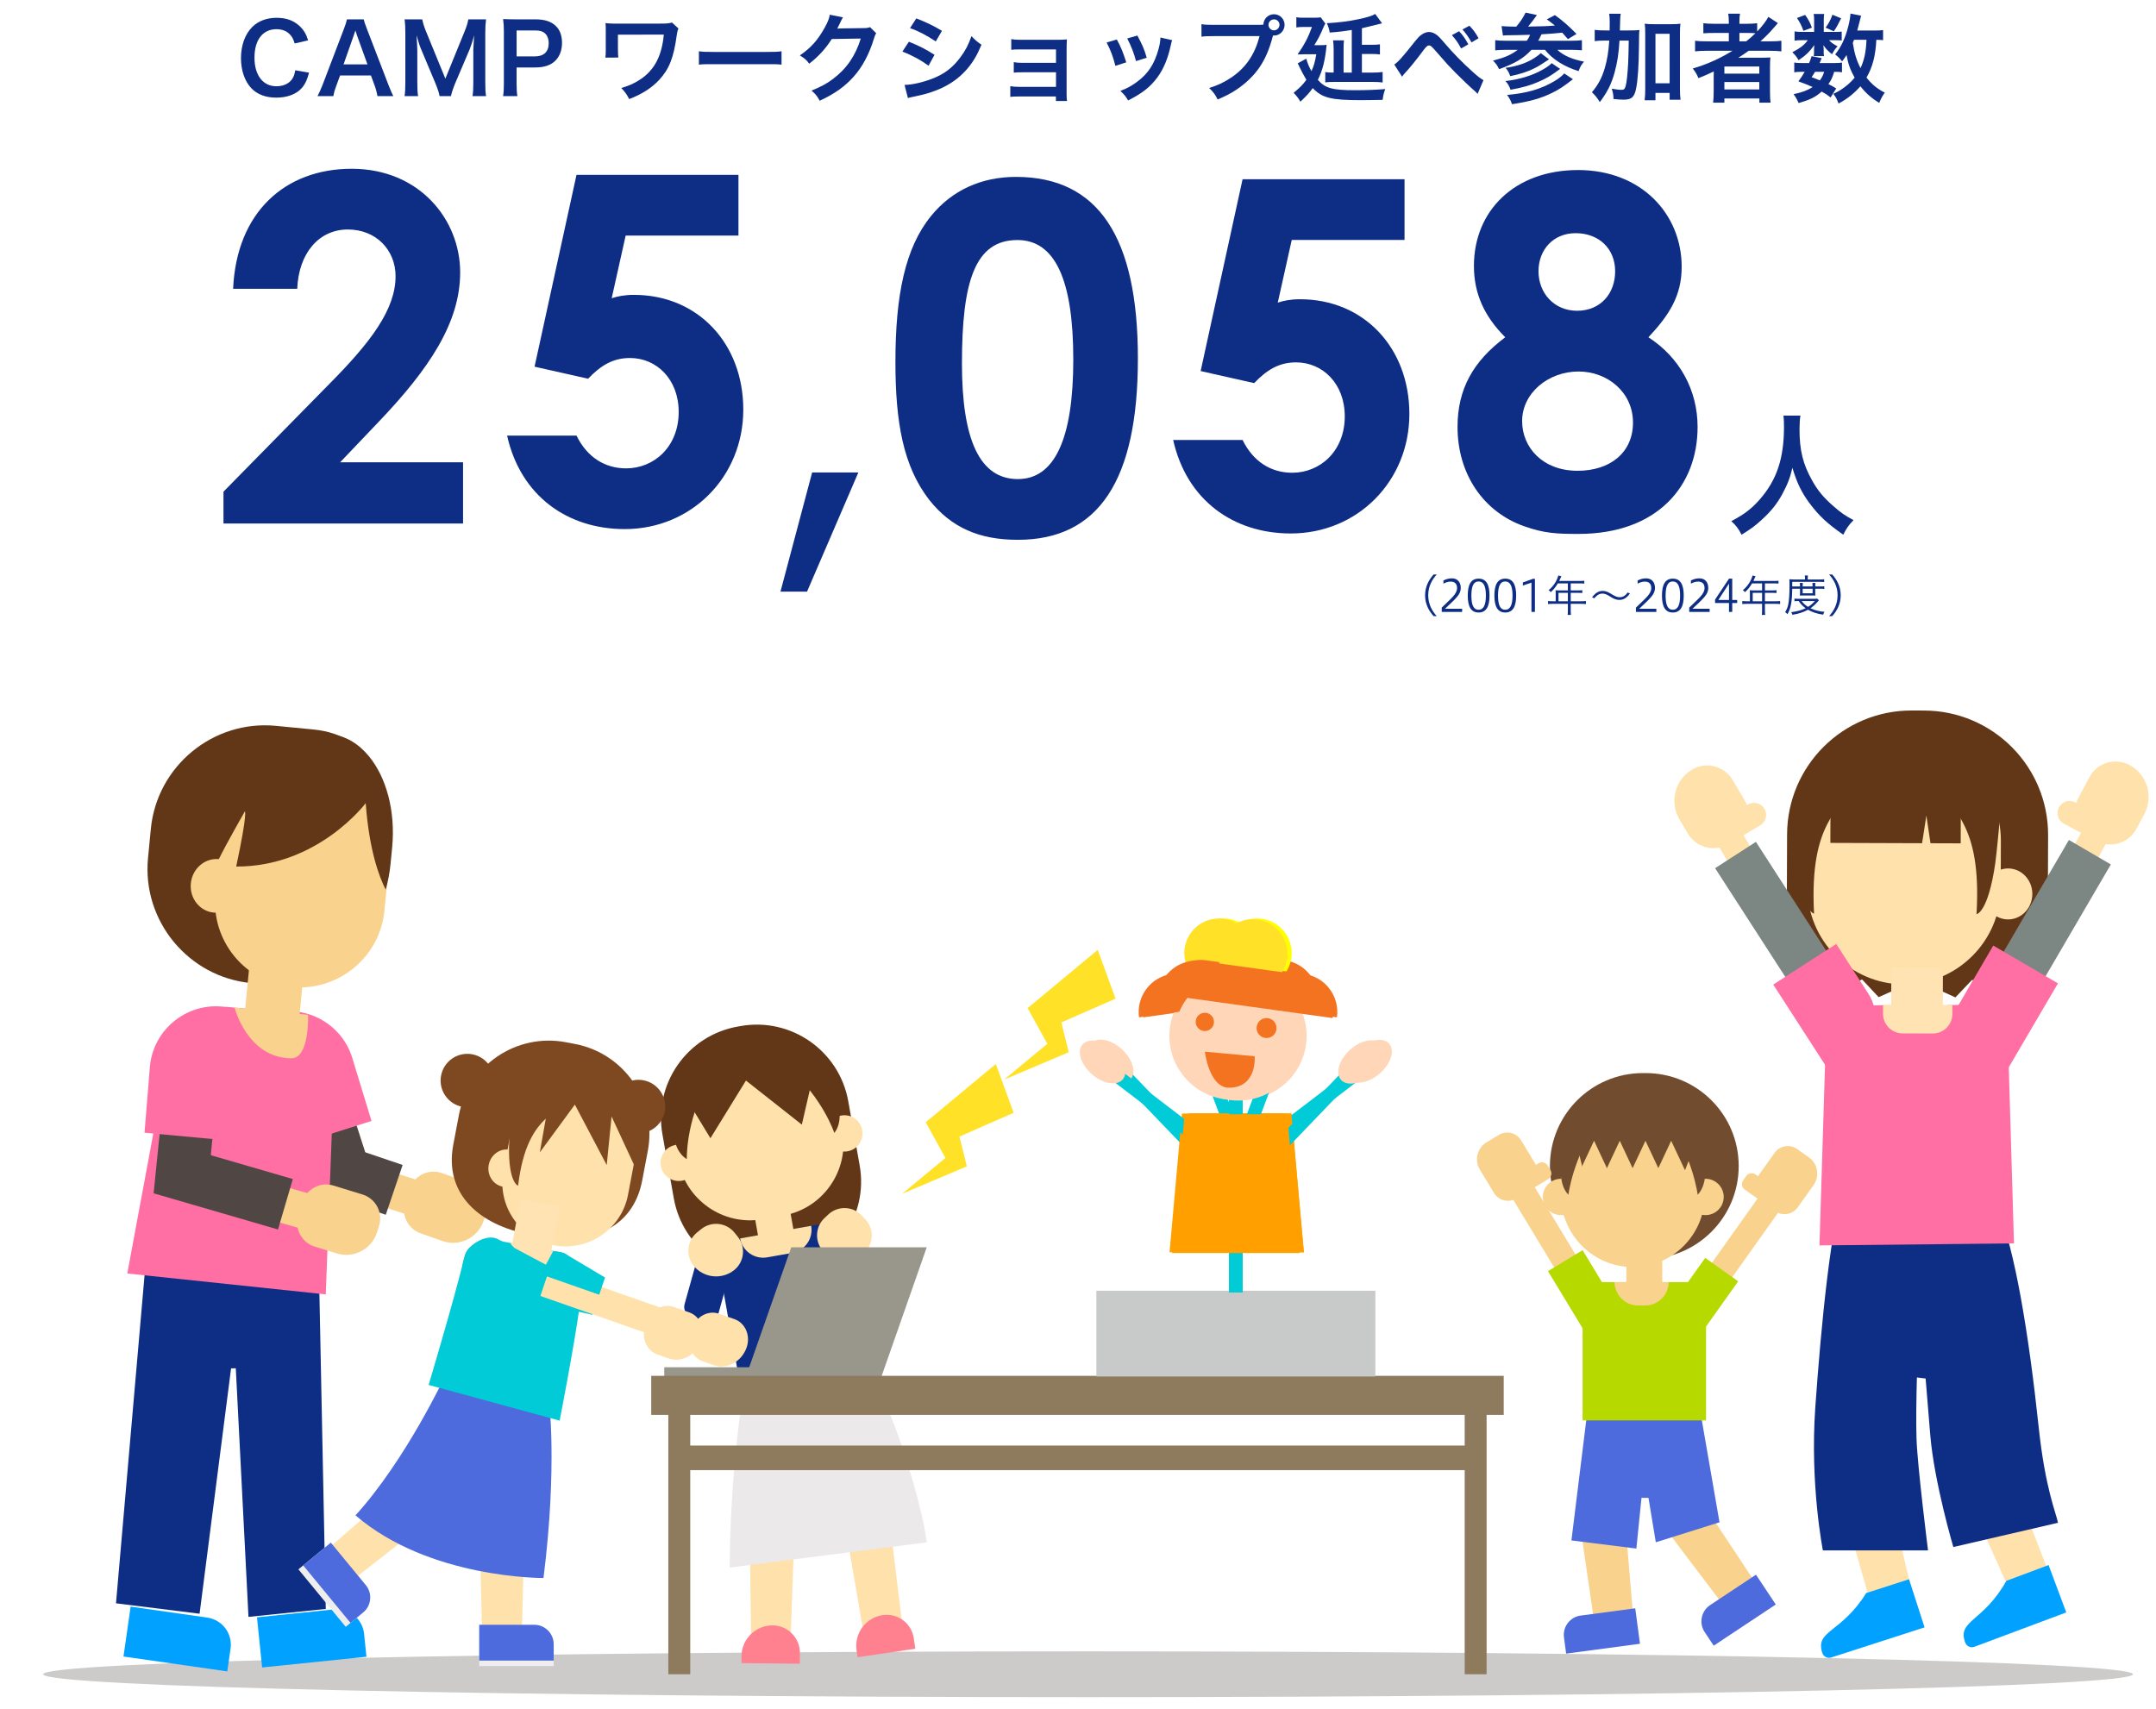 <?xml version="1.0" encoding="UTF-8"?>
<svg xmlns="http://www.w3.org/2000/svg" version="1.1" xmlns:xlink="http://www.w3.org/1999/xlink" viewBox="0 0 492 390">
  <!-- Generator: Adobe Illustrator 29.3.1, SVG Export Plug-In . SVG Version: 2.1.0 Build 151)  -->
  <defs>
    <clipPath id="clippath">
      <rect width="492" height="390" fill="none"/>
    </clipPath>
    <clipPath id="clippath-1">
      <rect width="492" height="390" fill="none"/>
    </clipPath>
    <clipPath id="clippath-2">
      <rect x="9.847" y="376.901" width="476.88" height="10.45" fill="none"/>
    </clipPath>
    <clipPath id="clippath-3">
      <rect width="492" height="390" fill="none"/>
    </clipPath>
    <clipPath id="clippath-5">
      <rect width="492" height="390" fill="none"/>
    </clipPath>
    <clipPath id="clippath-6">
      <rect width="492" height="390" fill="none"/>
    </clipPath>
    <clipPath id="clippath-7">
      <rect width="492" height="390" fill="none"/>
    </clipPath>
    <clipPath id="clippath-8">
      <rect width="492" height="390" fill="none"/>
    </clipPath>
    <clipPath id="clippath-9">
      <rect width="492" height="390" fill="none"/>
    </clipPath>
    <clipPath id="clippath-10">
      <rect width="492" height="390" fill="none"/>
    </clipPath>
    <clipPath id="clippath-11">
      <rect width="492" height="390" fill="none"/>
    </clipPath>
  </defs>
  <g isolation="isolate">
    <g id="_レイヤー_1" data-name="レイヤー_1">
      <g clip-path="url(#clippath)">
        <g clip-path="url(#clippath-1)">
          <g mix-blend-mode="multiply">
            <g clip-path="url(#clippath-2)">
              <path d="M486.727,382.126c0,2.887-106.753,5.226-238.439,5.226s-238.44-2.339-238.44-5.226,106.753-5.225,238.44-5.225,238.439,2.339,238.439,5.225" fill="#cdcbca"/>
            </g>
          </g>
        </g>
        <polygon points="197.135 373.044 206.014 371.74 202.502 342.897 192.21 344.406 197.135 373.044" fill="#ffe1ac"/>
        <g clip-path="url(#clippath-3)">
          <path d="M208.88,376.307l-13.179,1.934-.233-1.59c-.568-3.867,2.107-7.462,5.974-8.03,3.397-.497,6.585,1.873,7.084,5.272l.354,2.415Z" fill="#ff818f"/>
          <polygon points="171.42 374.675 180.394 374.77 181.417 345.73 171.016 345.62 171.42 374.675" fill="#ffe1ac"/>
          <path d="M182.515,379.727l-13.319-.142.017-1.607c.041-3.908,3.243-7.043,7.151-7.001,3.434.036,6.213,2.875,6.177,6.309l-.026,2.441Z" fill="#ff818f"/>
          <path d="M170.228,314.172s-3.538,18.1-3.715,43.6l44.971-5.75c-.968-8.667-9.437-37.582-15.676-41.248" fill="#ebe9e9"/>
          <path d="M178.998,290.569l-.642.114c-11.535,2.049-22.546-5.642-24.595-17.177l-2.595-14.609c-2.049-11.535,5.641-22.547,17.175-24.596l.643-.113c11.534-2.049,22.546,5.641,24.595,17.175l2.595,14.611c2.049,11.534-5.641,22.546-17.176,24.595" fill="#623717"/>
          <rect x="166.087" y="280.934" width="28.177" height="36.252" transform="translate(-49.523 36.118) rotate(-10.072)" fill="#0e2d84"/>
          <rect x="70.001" y="252.036" width="12" height="15.413" transform="translate(-75.949 35.792) rotate(-17.847)" fill="#504745"/>
          <path d="M104.118,276.544h0c-.7,2.153-3.013,3.334-5.167,2.634l-55.272-17.946c-2.154-.7-3.333-3.013-2.634-5.168.7-2.154,3.013-3.333,5.167-2.634l55.272,17.947c2.154.698,3.334,3.013,2.634,5.167" fill="#f9d28d"/>
          <path d="M110.324,278.753l.509-1.443c1.046-2.967-.511-6.22-3.478-7.266l-6.533-2.305c-2.967-1.047-6.221.51-7.267,3.477l-1.059,3.003c-1.042,2.955.523,6.225,3.478,7.267l4.973,1.754c3.813,1.345,8.032-.675,9.377-4.487" fill="#f9d28d"/>
          <rect x="70.508" y="252.818" width="12" height="28.399" transform="translate(-200.941 253.847) rotate(-71.294)" fill="#504745"/>
          <path d="M80.343,241.304l4.434,14.539-17.416,5.526-8.577-27.572c-.527-1.66.935-1.793,2.597-2.319,7.917-2.514,16.45,1.909,18.962,9.826" fill="#ff6fa3"/>
          <polygon points="52.734 291.207 72.805 291.207 74.342 367.221 56.703 369.034 52.734 291.207" fill="#0e2d84"/>
          <path d="M83.622,378.132l-23.806,2.447-1.176-11.446,17.603-1.809c3.412-.351,6.489,2.152,6.84,5.564l.539,5.244Z" fill="#00a1ff"/>
          <polygon points="33.283 287.669 60.129 292.602 58.06 312.279 52.734 312.305 45.545 368.312 26.47 365.936 33.283 287.669" fill="#0e2d84"/>
          <path d="M51.867,381.477l-23.688-3.399,1.634-11.389,17.517,2.513c3.394.487,5.773,3.663,5.286,7.057l-.749,5.219Z" fill="#00a1ff"/>
          <path d="M76.141,247.271l-1.799,48.159-45.298-4.772,9.322-50.136,13.352-10.707s8.72.774,10.454.949l8.14.849c5.905,3.593,6.665,7.393,5.829,15.657" fill="#ff6fa3"/>
          <path d="M71.461,166.489l-8.508-.824c-14.304-1.386-27.142,9.184-28.528,23.488l-.648,6.691c-1.385,14.304,9.184,27.142,23.489,28.527l.276.026c14.304,1.386,27.141-9.184,28.527-23.488l.648-6.69c1.386-14.304-.952-26.344-15.256-27.73" fill="#623717"/>
          <rect x="53.96" y="217.802" width="17.727" height="12.483" transform="translate(-166.235 264.963) rotate(-84.465)" fill="#f9d28d"/>
          <path d="M70.312,231.613s.362,9.956-3.829,9.93c-10.038-.06-12.952-11.556-12.952-11.556l16.781,1.626Z" fill="#f9d28d"/>
          <path d="M71.238,177.151h0c-10.605-1.027-20.123,6.809-21.15,17.414l-.926,9.558c-1.027,10.605,6.809,20.123,17.414,21.15,10.605,1.028,20.123-6.809,21.15-17.414l.926-9.557c1.027-10.605-6.809-20.123-17.414-21.15" fill="#f9d28d"/>
          <path d="M43.55,201.624c-.326,3.369,2.005,6.352,5.208,6.661,3.203.31,6.064-2.169,6.39-5.537.327-3.369-2.005-6.35-5.208-6.662-3.203-.309-6.064,2.169-6.39,5.538" fill="#f9d28d"/>
          <path d="M58.804,170.145c2.852-2.35,6.123-3.572,9.476-3.247l7.238.701c3.341.324,6.307,2.141,8.651,4.978,3.952,4.784,6.13,12.475,5.319,20.846l-.361,3.724c-.199,2.06-.587,4.035-1.102,5.917-1.499-2.925-3.775-8.97-4.571-19.754,0,0-10.878,14.544-29.555,14.468,2.674-12.523,1.975-12.59,1.975-12.59,0,0-4.347,7.606-5.934,10.898-.486-3.052-.08-8.411-.08-8.411,1.133-7.531,4.527-13.89,8.944-17.53" fill="#623717"/>
          <path d="M167.91,243.926l4.795-.852c8.978-1.595,17.628,4.445,19.222,13.424l.302,1.698c1.595,8.977-4.446,17.628-13.424,19.222l-4.795.852c-8.978,1.596-17.628-4.445-19.222-13.424l-.302-1.698c-1.594-8.977,4.446-17.627,13.424-19.222" fill="#ffe1ac"/>
          <rect x="172.572" y="275.229" width="8.198" height="8.199" transform="translate(-46.124 35.199) rotate(-10.071)" fill="#ffe1ac"/>
          <path d="M180.794,285.96l-5.711,1.014c-2.889.515-5.673-1.43-6.186-4.318l16.217-2.882c.513,2.89-1.431,5.674-4.32,6.187" fill="#ffe1ac"/>
          <path d="M158.967,264.677c.4,2.254-1.102,4.406-3.356,4.807-2.254.399-4.406-1.102-4.806-3.356-.401-2.254,1.102-4.406,3.356-4.806,2.254-.401,4.406,1.102,4.806,3.355" fill="#ffe1ac"/>
          <path d="M196.777,257.961c.4,2.254-1.102,4.406-3.356,4.807-2.254.399-4.406-1.103-4.806-3.356-.401-2.254,1.102-4.406,3.356-4.806,2.254-.401,4.406,1.101,4.806,3.355" fill="#ffe1ac"/>
          <polyline points="186.197 242.727 182.804 257.43 162.654 260.672 154.753 247.653 165.697 240.282 174.635 238.283 184.493 241.467" fill="#623717"/>
          <path d="M156.728,264.56s-.27-8.326,4.563-17.208l-1.848-4.009-5.211,7.857s-2.542,10.268,2.496,13.359" fill="#623717"/>
          <path d="M190.393,258.58s-2.614-7.91-10.21-14.584l.354-4.4,7.768,4.812s5.753,9.534,2.088,14.172" fill="#623717"/>
          <polygon points="170.228 246.624 159.783 263.579 188.409 260.965 170.228 246.624" fill="#ffe1ac"/>
          <path d="M160.83,301.543l-2.839-.791c-1.348-.376-2.137-1.775-1.761-3.123l4.273-15.327c.376-1.349,1.774-2.138,3.123-1.762l2.839.791c1.348.378,2.137,1.775,1.761,3.124l-4.273,15.326c-.376,1.349-1.774,2.138-3.123,1.762" fill="#0e2d84"/>
          <path d="M158.267,288.864h0c-1.868-2.327-1.497-5.727.83-7.596l.931-.748c2.327-1.868,5.728-1.497,7.596.83l.748.932c1.861,2.317,1.488,5.735-.83,7.596-2.829,2.271-7.003,1.815-9.275-1.014" fill="#ffe1ac"/>
          <path d="M193.019,298.85l2.921-.387c1.388-.184,2.365-1.458,2.181-2.847l-2.182-16.486c-.184-1.389-1.458-2.364-2.846-2.181l-2.922.387c-1.388.184-2.364,1.458-2.18,2.846l2.182,16.487c.184,1.388,1.458,2.364,2.846,2.181" fill="#87deff"/>
          <path d="M197.235,285.94h0c2.175-2.043,2.283-5.462.24-7.637l-.817-.871c-2.043-2.176-5.462-2.283-7.638-.241l-.871.818c-2.166,2.034-2.274,5.471-.24,7.637,2.484,2.646,6.681,2.778,9.326.294" fill="#ffe1ac"/>
          <polygon points="201.151 314.172 170.228 314.172 180.562 284.68 211.484 284.68 201.151 314.172" fill="#99968c"/>
          <rect x="151.586" y="312.055" width="21.328" height="2.118" fill="#99968c"/>
          <path d="M126.353,380.255h-16.997v-8.172h12.569c2.435,0,4.428,1.992,4.428,4.428v3.744Z" fill="#eee"/>
          <path d="M78.895,371.304l-10.801-13.124,6.311-5.192,7.986,9.705c1.548,1.88,1.276,4.685-.605,6.232l-2.891,2.379Z" fill="#eee"/>
          <path d="M167.254,307.112l.239-.693c.357-1.038-.122-2.149-1.07-2.481l-32.034-11.211c-.948-.332-2.007.241-2.364,1.279l-.239.693c-.357,1.038.122,2.149,1.07,2.482l32.034,11.212c.948.331,2.007-.242,2.364-1.28" fill="#ffe1ac"/>
          <path d="M170.387,307.523h0c.928-2.698-.316-5.584-2.779-6.446l-3.53-1.236c-2.463-.861-5.213.628-6.141,3.325l-.372,1.08c-.925,2.688.326,5.588,2.779,6.446l2.544.891c2.996,1.048,6.37-.778,7.499-4.06" fill="#ffe1ac"/>
          <path d="M128.862,286.09l9.208,5.487-2.875,8.507-13.153-2.895c-4.306-.978-7.475-3.151-5.227-9.227.825-2.228,9.609-3.087,12.047-1.873" fill="#00cbd6"/>
          <polygon points="110.07 374.907 119.044 374.907 119.758 345.859 109.355 345.859 110.07 374.907" fill="#ffe1ac"/>
          <path d="M126.353,379.005h-16.997v-8.172h12.569c2.435,0,4.428,1.992,4.428,4.428v3.744Z" fill="#4e6bdd"/>
          <polygon points="72.805 355.227 78.508 362.155 101.391 344.248 94.781 336.217 72.805 355.227" fill="#ffe1ac"/>
          <path d="M125.228,318.946l-23.646-4.929s-9,19.245-20.459,31.842c16.859,14.524,42.901,14.3,42.901,14.3,3.25-25.731,1.204-41.213,1.204-41.213" fill="#4e6bdd"/>
          <path d="M120.677,294.195l-5.012-.949c-3.072-.582-5.109-3.571-4.528-6.643l.07-.366,16.182,3.063-.069.366c-.582,3.072-3.571,5.11-6.643,4.528" fill="#f9d28d"/>
          <path d="M100.653,245.489c-.627,3.309,1.548,6.502,4.859,7.129,3.31.627,6.502-1.55,7.129-4.859.626-3.31-1.549-6.502-4.859-7.129-3.31-.627-6.502,1.549-7.129,4.859" fill="#7e4821"/>
          <path d="M139.706,251.42c-.627,3.31,1.548,6.502,4.859,7.129,3.31.627,6.502-1.55,7.129-4.859.626-3.31-1.549-6.502-4.859-7.129-3.31-.627-6.502,1.549-7.129,4.859" fill="#7e4821"/>
          <path d="M109.726,283.841l2.375-.954,12.11,2.24,4.005.754c3.607.683,4.577,8.496,4.123,11.812-1.33,9.755-4.629,26.549-4.629,26.549l-29.896-8.147s5.811-19.439,8.147-29.089c.833-3.437,3.764-3.166,3.764-3.166" fill="#00cbd6"/>
          <path d="M129.139,237.876l2.042.388c11.342,2.146,18.795,13.083,16.647,24.424l-1.274,6.728c-2.148,11.342-12.342,14.878-23.683,12.732l-2.042-.388c-11.342-2.147-19.536-9.166-17.389-20.508l1.275-6.729c2.147-11.342,13.083-18.795,24.424-16.647" fill="#7e4821"/>
          <path d="M133.928,244.51h0c-7.818-1.479-15.426,3.705-16.906,11.523l-2.138,11.289c-1.48,7.817,3.705,15.426,11.523,16.906,7.818,1.48,15.425-3.704,16.906-11.522l2.138-11.29c1.48-7.818-3.705-15.426-11.523-16.906" fill="#ffe1ac"/>
          <path d="M111.526,265.875c-.44,2.326.995,4.55,3.206,4.969,2.211.418,4.36-1.127,4.801-3.453.44-2.324-.995-4.55-3.206-4.969-2.211-.418-4.361,1.127-4.801,3.453" fill="#ffe1ac"/>
          <rect x="116.887" y="275.314" width="10.725" height="9.064" transform="translate(-175.464 347.859) rotate(-79.271)" fill="#ffe3b2"/>
          <path d="M122.908,291.702s3.499-6.364,3.314-6.194l-9.86-1.867c-.161-.235,6.546,8.061,6.546,8.061" fill="#ffe3b2"/>
          <path d="M137.332,242.65l-10.656,1.376-.448-.975s-6.561,3.034-9.56,11.241c0,0-.473,5.555-.504,7.254-.157,8.474,2.065,9.079,2.065,9.079,1.101-9.094,3.757-12.836,6.322-15.326l-1.364,7.717,7.995-10.904,7.271,13.794,1.11-11.077,6.317,13.613.144-18.912-8.692-6.88Z" fill="#7e4821"/>
          <path d="M156.661,305.355l.239-.693c.357-1.038-.122-2.149-1.07-2.481l-32.034-11.211c-.948-.332-2.007.241-2.364,1.279l-.239.693c-.357,1.038.122,2.149,1.07,2.481l32.034,11.212c.948.331,2.007-.242,2.364-1.28" fill="#ffe1ac"/>
          <path d="M160.061,305.979h0c.928-2.697-.316-5.584-2.779-6.445l-3.53-1.236c-2.463-.862-5.213.627-6.141,3.325l-.372,1.08c-.925,2.686.326,5.588,2.779,6.445l2.544.892c2.996,1.048,6.37-.779,7.499-4.061" fill="#ffe1ac"/>
          <path d="M113.524,282.769l12.022,6.411-2.875,8.507-11.222-2.255c-4.307-.977-7.475-3.15-5.228-9.225.825-2.23,4.865-4.652,7.303-3.438" fill="#00cbd6"/>
          <path d="M79.988,370.403l-10.801-13.124,6.311-5.193,7.986,9.705c1.548,1.88,1.276,4.685-.605,6.233l-2.891,2.379Z" fill="#4e6bdd"/>
          <rect x="148.61" y="314.018" width="194.538" height="8.912" fill="#8e7a5d"/>
          <rect x="155.013" y="329.928" width="181.73" height="5.609" fill="#8e7a5d"/>
          <line x1="155.013" y1="320.462" x2="155.013" y2="382.126" fill="none" stroke="#8e7a5d" stroke-miterlimit="10" stroke-width="5"/>
          <line x1="336.743" y1="320.462" x2="336.743" y2="382.126" fill="none" stroke="#8e7a5d" stroke-miterlimit="10" stroke-width="5"/>
          <rect x="250.192" y="294.595" width="63.667" height="19.576" fill="#c8c9c9"/>
        </g>
        <polygon points="392.848 365.8 400.176 360.62 387.501 341.503 379.007 347.507 392.848 365.8" fill="#f9d28d"/>
        <polygon points="387.769 320.771 371.144 317.623 369.543 341.795 376.186 341.876 377.855 352.006 392.394 347.445 387.769 320.771" fill="#4e6bdd"/>
        <polygon points="363.803 370.177 372.699 368.99 370.708 345.463 360.397 346.838 363.803 370.177" fill="#f9d28d"/>
        <polygon points="362.286 321.717 376.677 321.235 373.421 353.44 358.6 351.586 362.286 321.717" fill="#4e6bdd"/>
        <g clip-path="url(#clippath-5)">
          <path d="M357.395,377.418l16.848-2.246-1.08-8.101-12.459,1.661c-2.414.322-4.126,2.561-3.804,4.975l.495,3.711Z" fill="#4e6bdd"/>
          <path d="M391.07,375.606l14.163-9.396-4.518-6.81-10.473,6.948c-2.03,1.346-2.589,4.108-1.243,6.138l2.07,3.12Z" fill="#4e6bdd"/>
          <path d="M375.559,287.344h-.652c-11.715,0-21.212-9.497-21.212-21.212s9.497-21.213,21.212-21.213h.652c11.715,0,21.212,9.497,21.212,21.213s-9.497,21.212-21.212,21.212" fill="#724c2f"/>
          <rect x="361.144" y="292.624" width="28.178" height="31.571" fill="#b6d900"/>
          <path d="M372.621,254.319h0c9.024,0,16.407,7.383,16.407,16.407v2.066c0,9.024-7.383,16.407-16.407,16.407s-16.406-7.383-16.406-16.407v-2.066c0-9.024,7.383-16.407,16.406-16.407" fill="#f9d28d"/>
          <rect x="371.133" y="286.609" width="8.198" height="8.197" fill="#f9d28d"/>
          <path d="M375.451,297.959h-1.665c-2.934,0-5.334-2.401-5.334-5.335h12.334c0,2.934-2.4,5.335-5.335,5.335" fill="#f9d28d"/>
          <path d="M360.364,273.187c0,2.289-1.856,4.145-4.145,4.145s-4.145-1.856-4.145-4.145,1.855-4.145,4.145-4.145,4.145,1.856,4.145,4.145" fill="#f9d28d"/>
          <path d="M393.351,273.187c0,2.289-1.855,4.145-4.144,4.145s-4.146-1.856-4.146-4.145,1.857-4.145,4.146-4.145,4.144,1.856,4.144,4.145" fill="#f9d28d"/>
          <polyline points="388.678 256.336 384.541 267.037 361.254 267.037 358.537 255.851 368.921 250.345 378.07 249.94 387.221 254.798" fill="#724c2f"/>
          <path d="M357.906,272.68s1.028-8.245,6.475-16.145l-.966-4.27-5.613,6.824s-3.709,9.664.104,13.591" fill="#724c2f"/>
          <path d="M387.411,272.68s-1.028-8.245-6.475-16.145l.966-4.27,5.872,6.096s3.45,10.392-.363,14.319" fill="#724c2f"/>
          <polygon points="363.764 260.36 359.686 269.06 367.842 269.06 363.764 260.36" fill="#f9d28d"/>
          <polygon points="369.63 260.36 365.552 269.06 373.708 269.06 369.63 260.36" fill="#f9d28d"/>
          <polygon points="375.496 260.36 371.418 269.06 379.574 269.06 375.496 260.36" fill="#f9d28d"/>
          <polygon points="381.362 260.36 377.284 269.06 385.44 269.06 381.362 260.36" fill="#f9d28d"/>
          <path d="M342.828,265.807l1.394-.844c.958-.58,2.203-.274,2.783.683l16.078,26.554c.579.957.273,2.203-.684,2.783l-1.394.845c-.958.578-2.203.272-2.783-.685l-16.077-26.554c-.579-.957-.273-2.202.684-2.782" fill="#f9d28d"/>
          <path d="M339.218,260.733l2.825-1.71c1.745-1.057,4.017-.499,5.075,1.247l3.664,6.052c1.057,1.746.499,4.018-1.247,5.075l-3.523,2.134c-1.739,1.053-4.022.491-5.075-1.247l-3.242-5.353c-1.284-2.123-.6-4.912,1.523-6.197" fill="#f9d28d"/>
          <path d="M345.6,268.831l5.507-3.334c.714-.432,1.642-.204,2.073.51l.629,1.038c.433.714.204,1.642-.509,2.073l-5.507,3.334c-.713.433-1.642.204-2.073-.509l-.629-1.039c-.432-.713-.204-1.641.509-2.073" fill="#f9d28d"/>
          <path d="M353.313,290.079l7.772-4.706c.036-.021.082-.01.104.025l9.142,15.098c.021.035.01.081-.025.103l-7.772,4.706c-.035.021-.082.01-.103-.025l-9.141-15.098c-.022-.035-.011-.081.024-.103" fill="#b6d900"/>
          <path d="M408.832,268.964l-1.329-.943c-.912-.649-2.177-.436-2.825.477l-17.983,25.302c-.648.912-.434,2.178.478,2.825l1.328.944c.912.648,2.177.434,2.825-.478l17.985-25.302c.648-.912.434-2.177-.478-2.825" fill="#f9d28d"/>
          <path d="M412.806,264.17l-2.691-1.913c-1.664-1.182-3.971-.792-5.153.871l-4.099,5.767c-1.183,1.663-.793,3.971.871,5.153l3.356,2.386c1.657,1.179,3.977.786,5.153-.871l3.626-5.101c1.438-2.023.959-4.854-1.063-6.292" fill="#f9d28d"/>
          <path d="M405.846,271.777l-5.247-3.73c-.68-.482-1.622-.322-2.104.356l-.704.99c-.483.679-.323,1.622.355,2.104l5.247,3.731c.681.482,1.622.322,2.105-.356l.704-.99c.482-.68.322-1.622-.356-2.104" fill="#f9d28d"/>
          <path d="M396.593,292.401l-7.406-5.264c-.034-.024-.081-.017-.104.018l-10.226,14.385c-.023.034-.016.081.019.105l7.405,5.264c.034.024.081.017.105-.018l10.225-14.386c.024-.033.017-.08-.018-.104" fill="#b6d900"/>
          <polygon points="436.701 364.965 426.973 366.233 414.494 322.79 426.425 321.235 436.701 364.965" fill="#ffe1ac"/>
          <path d="M417.885,378.3l21.303-6.874-3.544-10.985-9.778,3.155c-5.715,9.203-11.699,8.466-10.022,13.658.274.853,1.188,1.321,2.042,1.046" fill="#00a1ff"/>
          <polygon points="468.46 361.253 459.007 363.876 440.546 322.618 452.139 319.401 468.46 361.253" fill="#ffe1ac"/>
          <path d="M450.558,375.857l20.967-7.842-4.044-10.811-9.624,3.599c-5.287,9.455-11.298,8.992-9.387,14.102.313.84,1.249,1.266,2.088.951" fill="#00a1ff"/>
          <path d="M432.564,232.082c1.141.143,2.299.228,3.478.232l2.821.011c1.121.003,2.226-.065,3.314-.188l-5.41-.806-4.203.752ZM439.105,162.172l-2.821-.01c-15.669-.054-28.414,12.604-28.469,28.272l-.046,13.411c-.02,6.129,1.909,11.805,5.197,16.455l3.035-3.118,4.014,8.657,4.914-2.292,3.781,4.039,6.27-2.807,2.082,1.788,2.914-1.771,6.25,2.85,3.809-4.012,4.898,2.326,4.074-8.629,3.014,3.138c3.319-4.626,5.289-10.289,5.311-16.418l.046-13.411c.054-15.668-12.604-28.414-28.272-28.468" fill="#623717"/>
          <path d="M445.752,353.091l23.879-5.534c-.395-2.183-2.9-7.667-4.4-21.797-2.275-21.433-5.473-40.756-9.336-49.738l-20.604-5.901-.725,43.947,4.861.557s.788,9.694,1.06,12.925c.91,10.819,5.265,25.542,5.265,25.542" fill="#0e2d84"/>
          <path d="M439.976,353.857h-23.992s-2.981-14.984-1.734-32.621c1.357-19.204,3.536-41.552,6.72-51.115h18.459s-2.567,43.703-2.078,58.272c.215,6.396,2.626,25.464,2.626,25.464" fill="#0e2d84"/>
          <path d="M434.624,169.794h0c12.129.042,22.019,10,21.977,22.13l-.037,10.765c-.042,12.129-10,22.018-22.13,21.976-12.129-.042-22.019-10-21.977-22.13l.036-10.765c.042-12.129,10.001-22.019,22.131-21.977" fill="#ffe1ac"/>
          <path d="M463.779,204.048c-.011,3.213-2.496,5.808-5.551,5.798-3.055-.01-5.522-2.624-5.511-5.836.011-3.213,2.497-5.809,5.551-5.798,3.055.01,5.521,2.623,5.511,5.836" fill="#ffe1ac"/>
          <rect x="431.794" y="220.752" width="11.354" height="11.778" transform="translate(209.309 663.321) rotate(-89.801)" fill="#ffe3b2"/>
          <polygon points="459.591 283.793 457.977 229.188 444.415 229.4 444.433 230.661 429.811 230.898 429.835 229.412 416.884 229.72 415.206 284.249 459.591 283.793" fill="#ff6fa3"/>
          <path d="M442.927,178.405c1.838,7.443,9.405,8.556,8.114,30.242,0,0,2.616-.237,4.275-11.573.332-2.273,1.006-9.799,1.006-9.799-1.576-11.708-8.254-17.434-8.254-17.434" fill="#623717"/>
          <path d="M422.293,178.334c-1.89,7.43-9.465,8.491-8.324,30.185,0,0-2.613-.255-4.194-11.602-.317-2.275-.938-9.806-.938-9.806,1.657-11.696,8.374-17.377,8.374-17.377" fill="#623717"/>
          <polygon points="434.068 166.453 417.766 170.981 417.692 192.381 438.617 192.453 439.599 186.145 440.537 192.46 447.43 192.483 447.504 171.084 434.068 166.453" fill="#623717"/>
          <path d="M441.041,235.889l-6.875-.023c-2.462-.008-4.469-2.029-4.461-4.491l.009-2.053,15.826.054-.008,2.054c-.008,2.461-2.028,4.469-4.491,4.46" fill="#ffe3b2"/>
          <path d="M483.144,182.176l-.848-.452c-1.267-.677-2.844-.198-3.52,1.069l-22.877,42.837c-.677,1.267-.198,2.844,1.068,3.52l.848.453c1.268.677,2.844.198,3.52-1.07l22.877-42.837c.679-1.267.199-2.844-1.068-3.521" fill="#ffe1ac"/>
          <path d="M485.956,174.599h0c-3.294-1.759-7.391-.515-9.149,2.779l-2.52,4.721c-1.76,3.293-.516,7.389,2.778,9.148l1.318.705c3.281,1.751,7.397.501,9.148-2.779l1.817-3.402c2.139-4.006.612-9.033-3.392-11.172" fill="#ffe1ac"/>
          <path d="M479.601,186.34l-6.011-3.21c-1.346-.719-3.019-.211-3.738,1.135-.718,1.345-.21,3.018,1.137,3.737l6.011,3.21c1.345.719,3.019.21,3.736-1.135.72-1.345.21-3.018-1.135-3.737" fill="#ffe1ac"/>
          <rect x="450.878" y="203.918" width="34.619" height="11.079" transform="translate(51.242 508.168) rotate(-59.722)" fill="#7c8682"/>
          <path d="M456.384,247.031l-10.875-6.35c-.102-1.774,1.201-10.906,1.201-10.906l8.151-13.96,14.77,8.624-13.247,22.592Z" fill="#ff6fa3"/>
          <path d="M389.27,183.101l.826-.49c1.236-.732,2.832-.324,3.565.912l24.767,41.772c.733,1.236.325,2.833-.911,3.566l-.825.488c-1.236.733-2.833.325-3.565-.91l-24.768-41.774c-.732-1.236-.324-2.832.911-3.565" fill="#ffe1ac"/>
          <path d="M386.124,175.657h0c3.212-1.904,7.358-.844,9.264,2.367l2.728,4.604c1.905,3.212.846,7.359-2.366,9.264l-1.286.762c-3.199,1.897-7.367.831-9.265-2.367l-1.967-3.318c-2.315-3.906-1.015-8.996,2.892-11.312" fill="#ffe1ac"/>
          <path d="M392.996,187.103l5.862-3.476c1.311-.778,3.006-.345,3.784.967.777,1.312.345,3.007-.967,3.784l-5.862,3.476c-1.312.778-3.006.345-3.784-.967-.778-1.312-.345-3.006.967-3.784" fill="#ffe1ac"/>
          <rect x="399.891" y="192.377" width="11.079" height="34.619" transform="translate(-48.915 253.417) rotate(-32.845)" fill="#7c8682"/>
          <path d="M417.172,244.107l6.411-4.14c4.395-2.836,5.659-8.698,2.822-13.095l-7.377-11.43-14.371,9.275,12.515,19.389Z" fill="#ff6fa3"/>
        </g>
        <polygon points="47.594 268.943 36.288 260.219 37.158 252.22 49.102 253.377 47.594 268.943" fill="#504745"/>
        <g clip-path="url(#clippath-6)">
          <path d="M34.212,243.38l-1.231,15.15,18.194,1.684,2.499-28.766c.161-1.736-1.296-1.553-3.032-1.713-8.27-.767-15.664,5.373-16.43,13.644" fill="#ff6fa3"/>
          <path d="M80.014,278.372l-.497,1.77c-.475,1.691-2.232,2.678-3.924,2.203l-25.795-7.241c-1.692-.476-2.679-2.232-2.204-3.924l.497-1.77c.475-1.691,2.232-2.678,3.924-2.203l25.795,7.241c1.692.475,2.679,2.232,2.204,3.924" fill="#f9d28d"/>
          <polygon points="63.44 280.615 66.827 269.103 36.288 260.219 35.053 272.357 63.44 280.615" fill="#504745"/>
          <path d="M86.056,281.215l.45-1.463c.926-3.007-.761-6.194-3.767-7.12l-6.621-2.039c-3.007-.927-6.195.761-7.121,3.768l-.937,3.043c-.922,2.994.773,6.198,3.768,7.12l5.04,1.552c3.863,1.19,7.998-.997,9.188-4.86" fill="#f9d28d"/>
        </g>
        <polygon points="205.87 272.466 220.634 266.209 218.943 259.41 231.318 253.982 227.249 242.843 211.245 256.138 215.745 264.291 205.87 272.466" fill="#ffe228"/>
        <polygon points="229.124 246.415 243.89 240.158 242.199 233.358 254.573 227.931 250.505 216.792 234.499 230.087 238.999 238.24 229.124 246.415" fill="#ffe228"/>
        <line x1="282.025" y1="233.484" x2="282.025" y2="295" fill="none" stroke="#00cbd6" stroke-miterlimit="10" stroke-width="3"/>
        <g clip-path="url(#clippath-7)">
          <path d="M271.235,217.542c0,4.372,3.544,7.917,7.917,7.917s7.916-3.545,7.916-7.917-3.544-7.917-7.916-7.917-7.917,3.545-7.917,7.917" fill="#ff0"/>
          <polygon points="268.46 285.815 297.541 285.815 294.698 254.151 271.302 254.151 268.46 285.815" fill="#ffa000"/>
          <path d="M267.834,236.42c0,8.065,6.538,14.603,14.604,14.603s14.604-6.538,14.604-14.603-6.538-14.604-14.604-14.604-14.604,6.538-14.604,14.604" fill="#ffd6b8"/>
          <path d="M260.905,232.193l39.794-5.526c-.667-4.805-5.103-8.16-9.908-7.493l-22.393,3.109c-4.805.668-8.16,5.103-7.493,9.91Z" fill="#f47321"/>
          <path d="M295.068,241.142l-3.694-.718s-3.437,6.253-1.629,7.231c1.283.695,5.323-6.514,5.323-6.514" fill="#f47321"/>
          <path d="M284.791,234.471c0,1.259,1.019,2.278,2.277,2.278s2.278-1.019,2.278-2.278-1.02-2.277-2.278-2.277-2.277,1.019-2.277,2.277" fill="#f47321"/>
          <line x1="274.93" y1="241.14" x2="283" y2="262.714" fill="none" stroke="#00cbd6" stroke-miterlimit="10" stroke-width="3"/>
          <path d="M270.733,234.439c-1.807.966-1.989,4.15-.407,7.114,1.583,2.963,4.331,4.583,6.14,3.618,1.807-.965,1.988-4.15.405-7.114-1.583-2.963-4.331-4.583-6.138-3.618" fill="#ffd6b8"/>
        </g>
        <line x1="282.025" y1="233.484" x2="282.025" y2="295" fill="none" stroke="#00cbd6" stroke-miterlimit="10" stroke-width="3"/>
        <line x1="311.058" y1="243.92" x2="290.6" y2="259.545" fill="none" stroke="#00cbd6" stroke-miterlimit="10" stroke-width="3"/>
        <g clip-path="url(#clippath-8)">
          <path d="M317.019,238.219c-1.345-1.545-4.49-1.01-7.024,1.196-2.534,2.206-3.498,5.247-2.151,6.792,1.345,1.546,4.489,1.011,7.023-1.196,2.534-2.206,3.497-5.247,2.152-6.792" fill="#ffd6b8"/>
          <line x1="255.364" y1="244.149" x2="273.197" y2="262.713" fill="none" stroke="#00cbd6" stroke-miterlimit="10" stroke-width="3"/>
          <path d="M270.255,217.542c0,4.372,3.544,7.917,7.917,7.917s7.916-3.545,7.916-7.917-3.544-7.917-7.916-7.917-7.917,3.545-7.917,7.917" fill="#ffe228"/>
          <polygon points="266.889 285.815 295.97 285.815 293.128 254.151 269.73 254.151 266.889 285.815" fill="#ffa000"/>
          <path d="M266.853,236.42c0,8.065,6.538,14.603,14.605,14.603s14.603-6.538,14.603-14.603-6.538-14.604-14.603-14.604-14.605,6.538-14.605,14.604" fill="#ffd6b8"/>
          <path d="M259.925,232.193l39.794-5.526c-.667-4.805-5.104-8.16-9.908-7.493l-22.392,3.109c-4.805.668-8.16,5.103-7.493,9.91Z" fill="#f47321"/>
          <path d="M249.026,238.105c-1.385,1.511-.497,4.575,1.98,6.844,2.479,2.27,5.608,2.885,6.992,1.373,1.384-1.511.497-4.575-1.981-6.845-2.478-2.269-5.607-2.883-6.991-1.372" fill="#ffd6b8"/>
        </g>
        <line x1="282.025" y1="233.484" x2="282.025" y2="295" fill="none" stroke="#00cbd6" stroke-miterlimit="10" stroke-width="3"/>
        <g clip-path="url(#clippath-9)">
          <path d="M294.765,217.542c0,4.372-3.544,7.917-7.917,7.917s-7.916-3.545-7.916-7.917,3.544-7.917,7.916-7.917,7.917,3.545,7.917,7.917" fill="#ff0"/>
          <polygon points="297.54 285.815 268.459 285.815 271.302 254.151 294.698 254.151 297.54 285.815" fill="#ffa000"/>
          <path d="M298.166,236.42c0,8.065-6.538,14.603-14.605,14.603s-14.603-6.538-14.603-14.603,6.538-14.604,14.603-14.604,14.605,6.538,14.605,14.604" fill="#ffd6b8"/>
          <path d="M305.095,232.193l-39.794-5.526c.666-4.805,5.103-8.16,9.908-7.493l22.393,3.109c4.805.668,8.16,5.103,7.493,9.91" fill="#f47321"/>
          <path d="M270.932,241.142l3.694-.718s3.436,6.253,1.629,7.231c-1.284.695-5.323-6.514-5.323-6.514" fill="#f47321"/>
          <path d="M281.209,234.471c0,1.259-1.02,2.278-2.277,2.278s-2.278-1.019-2.278-2.278,1.02-2.277,2.278-2.277,2.277,1.019,2.277,2.277" fill="#f47321"/>
          <line x1="291.07" y1="241.14" x2="283" y2="262.714" fill="none" stroke="#00cbd6" stroke-miterlimit="10" stroke-width="3"/>
          <path d="M295.267,234.439c1.807.966,1.989,4.15.407,7.114-1.583,2.963-4.331,4.583-6.14,3.618-1.807-.965-1.988-4.15-.405-7.114,1.583-2.963,4.331-4.583,6.138-3.618" fill="#ffd6b8"/>
        </g>
        <line x1="252.987" y1="244.09" x2="273.445" y2="259.715" fill="none" stroke="#00cbd6" stroke-miterlimit="10" stroke-width="3"/>
        <g clip-path="url(#clippath-10)">
          <path d="M247.025,238.388c1.346-1.545,4.49-1.01,7.024,1.197,2.534,2.205,3.498,5.246,2.152,6.792-1.346,1.545-4.49,1.01-7.024-1.197-2.534-2.206-3.497-5.247-2.152-6.792" fill="#ffd6b8"/>
          <line x1="308.682" y1="244.318" x2="290.849" y2="262.882" fill="none" stroke="#00cbd6" stroke-miterlimit="10" stroke-width="3"/>
          <path d="M293.79,217.711c0,4.372-3.544,7.917-7.917,7.917s-7.916-3.545-7.916-7.917,3.544-7.917,7.916-7.917,7.917,3.545,7.917,7.917" fill="#ffe228"/>
          <line x1="282.025" y1="233.484" x2="282.025" y2="295" fill="none" stroke="#00cbd6" stroke-miterlimit="10" stroke-width="3"/>
          <polygon points="296.566 285.984 267.485 285.984 270.327 254.321 293.724 254.321 296.566 285.984" fill="#ffa000"/>
          <path d="M297.191,236.589c0,8.066-6.538,14.603-14.603,14.603s-14.604-6.537-14.604-14.603,6.538-14.604,14.604-14.604,14.603,6.538,14.603,14.604" fill="#ffd6b8"/>
          <path d="M304.12,232.362l-39.794-5.526c.667-4.805,5.103-8.16,9.909-7.493l22.392,3.109c4.805.668,8.16,5.104,7.493,9.91Z" fill="#f47321"/>
          <path d="M274.951,240.031l11.365,1.047s.642,7.132-5.817,7.179c-4.591.032-5.548-8.226-5.548-8.226" fill="#f47321"/>
          <path d="M291.307,234.64c0,1.259-1.019,2.278-2.278,2.278s-2.277-1.02-2.277-2.278,1.019-2.277,2.277-2.277,2.278,1.019,2.278,2.277" fill="#f47321"/>
          <path d="M277.032,233.235c0,1.153-.935,2.088-2.088,2.088s-2.089-.934-2.089-2.088.936-2.088,2.089-2.088,2.088.934,2.088,2.088" fill="#f47321"/>
          <path d="M315.019,238.273c1.384,1.512.497,4.575-1.981,6.845-2.478,2.268-5.608,2.884-6.992,1.372-1.384-1.511-.497-4.575,1.981-6.845,2.478-2.269,5.607-2.883,6.992-1.372" fill="#ffd6b8"/>
        </g>
        <g clip-path="url(#clippath-11)">
          <g>
            <path d="M70.524,16.586c-.418,1.584-.814,2.442-1.474,3.3-1.254,1.54-3.367,2.398-6.007,2.398-2.398,0-4.313-.726-5.655-2.112-1.541-1.606-2.398-4.093-2.398-6.909,0-2.904.924-5.457,2.574-7.107,1.32-1.342,3.301-2.09,5.501-2.09,1.716,0,3.014.33,4.225,1.056.99.616,1.782,1.43,2.332,2.398.264.462.418.858.682,1.694l-3.058.704c-.308-.968-.506-1.386-.946-1.893-.748-.902-1.848-1.364-3.212-1.364-3.125,0-5.017,2.442-5.017,6.491,0,4.026,1.936,6.535,5.017,6.535,1.54,0,2.86-.594,3.564-1.628.374-.55.55-1.012.726-2.024l3.146.55Z" fill="#0e2d84"/>
            <path d="M86.144,21.933c-.132-.726-.375-1.672-.616-2.311l-.88-2.398h-7.041l-.88,2.398c-.396,1.056-.484,1.386-.66,2.311h-3.608c.33-.594.77-1.584,1.166-2.597l4.841-12.696c.418-1.1.594-1.65.704-2.222h3.829c.11.528.242.88.748,2.222l4.885,12.696c.55,1.408.814,2.024,1.122,2.597h-3.608ZM81.501,8.181c-.088-.242-.154-.506-.396-1.232q-.352,1.034-.418,1.232l-2.288,6.513h5.457l-2.354-6.513Z" fill="#0e2d84"/>
            <path d="M100.311,21.933c-.11-.704-.462-1.738-.968-2.971l-3.168-7.547c-.418-.99-.616-1.584-1.122-3.367.088,1.167.176,2.971.176,3.455v7.217c0,1.518.044,2.354.176,3.212h-3.081c.132-.88.176-1.738.176-3.212V7.674c0-1.43-.044-2.354-.176-3.256h4.027c.154.77.44,1.694.814,2.618l4.467,10.914,4.445-10.914c.44-1.078.638-1.782.792-2.618h4.048c-.132,1.056-.176,1.782-.176,3.256v11.046c0,1.606.044,2.398.176,3.212h-3.081c.132-.902.176-1.694.176-3.212v-7.305c.088-1.915.154-3.037.176-3.367-.286,1.188-.704,2.42-1.012,3.212l-3.301,7.745c-.44,1.034-.836,2.267-.968,2.927h-2.596Z" fill="#0e2d84"/>
            <path d="M114.808,21.933c.132-.88.176-1.65.176-2.838V7.19c0-1.056-.044-1.848-.176-2.838.946.044,1.628.066,2.794.066h4.599c2.135,0,3.631.506,4.687,1.562.902.88,1.364,2.201,1.364,3.785,0,1.672-.506,3.037-1.475,4.049-1.078,1.078-2.574,1.584-4.687,1.584h-4.203v3.675c0,1.188.044,2.024.176,2.86h-3.257ZM122.091,12.867c2.024,0,3.125-1.078,3.125-3.015,0-.88-.242-1.606-.726-2.112-.506-.55-1.232-.792-2.398-.792h-4.203v5.919h4.203Z" fill="#0e2d84"/>
            <path d="M154.807,6.486c-.22.638-.286.858-.374,1.562-.704,5.149-1.738,7.745-4.027,10.209-1.716,1.826-3.917,3.234-6.821,4.357-.638-1.188-.902-1.562-1.804-2.531,1.87-.55,3.036-1.078,4.466-2.046,3.146-2.134,4.797-5.369,5.237-10.144l-10.473.022v3.278q.022,1.562.088,1.937l-2.948.022c.066-.528.088-.902.088-1.893v-4.202c0-.924,0-1.188-.066-1.783.594.066,1.298.11,1.826.11h10.649c1.474,0,1.936-.044,2.707-.242l1.452,1.342Z" fill="#0e2d84"/>
            <path d="M159.49,11.701c.968.132,1.386.154,3.565.154h11.728c2.178,0,2.596-.022,3.564-.154v3.058c-.88-.11-1.122-.11-3.586-.11h-11.684c-2.464,0-2.707,0-3.587.11v-3.058Z" fill="#0e2d84"/>
            <path d="M199.951,7.586c-.22.33-.308.528-.55,1.32-1.012,3.344-2.574,6.315-4.511,8.493-2.024,2.31-4.444,4.026-7.833,5.589-.616-1.1-.902-1.474-1.87-2.311,2.2-.902,3.433-1.562,4.818-2.596,3.146-2.333,5.215-5.347,6.425-9.286l-6.623.11c-1.342,2.134-3.059,4.026-5.149,5.633-.66-.902-.99-1.188-2.134-1.893,2.508-1.716,4.093-3.476,5.699-6.381.682-1.254,1.034-2.112,1.123-2.904l3.014.594q-.132.198-.374.682-.066.11-.286.616-.066.132-.286.572-.132.308-.352.704c.286-.022.638-.044,1.056-.044l4.819-.066c.858,0,1.1-.044,1.606-.22l1.408,1.386Z" fill="#0e2d84"/>
            <path d="M207.406,9.522c2.267.902,3.96,1.761,5.853,2.993l-1.364,2.486c-1.76-1.298-3.719-2.354-5.963-3.234l1.474-2.245ZM206.416,19.38c1.672-.022,4.071-.55,6.359-1.43,2.729-1.056,4.599-2.486,6.359-4.84,1.188-1.584,1.871-2.905,2.553-4.863.902.946,1.232,1.232,2.288,1.958-1.012,2.442-1.936,3.961-3.3,5.567-2.794,3.212-6.535,5.171-11.948,6.249-.792.154-1.1.22-1.54.352l-.771-2.993ZM209.101,4.198c2.266.88,4.004,1.716,5.853,2.838l-1.408,2.42c-2.002-1.342-3.961-2.376-5.875-3.036l1.43-2.223Z" fill="#0e2d84"/>
            <path d="M232.531,22.021c-1.1,0-1.43.022-1.98.088v-2.442c.594.11,1.122.154,1.98.154h8.449v-3.323h-7.657c-1.1,0-1.43.022-1.98.088v-2.398c.594.11,1.1.154,1.98.154h7.657v-3.058h-8.229c-1.079,0-1.408.022-1.98.088v-2.442c.616.11,1.1.154,1.98.154h8.669c.792,0,1.408-.022,2.046-.088-.044.792-.066,1.342-.066,2.311v10.077c0,.836.022,1.167.088,1.672h-2.53v-1.034h-8.427Z" fill="#0e2d84"/>
            <path d="M254.86,9.017c.925,1.694,1.364,2.75,2.156,5.215l-2.486.792c-.571-2.222-1.012-3.389-2.002-5.325l2.332-.682ZM267.49,9.171c-.132.33-.176.44-.308,1.122-.639,2.992-1.628,5.413-3.036,7.327-1.629,2.222-3.455,3.652-6.712,5.303-.571-.968-.836-1.298-1.76-2.179,1.54-.594,2.442-1.078,3.74-2.024,2.574-1.871,4.049-4.115,4.995-7.635.286-1.078.396-1.848.396-2.53l2.685.616ZM259.547,8.114c1.167,2.179,1.585,3.146,2.135,5.061l-2.442.77c-.418-1.672-1.078-3.366-2.002-5.171l2.31-.66Z" fill="#0e2d84"/>
            <path d="M287.093,5.672c.396,0,.726,0,1.21-.044.044-1.342,1.101-2.376,2.42-2.376,1.343,0,2.421,1.078,2.421,2.42s-1.078,2.442-2.398,2.442c-.044,0-.088,0-.242-.022-.771,2.971-1.694,5.193-2.971,7.107-1.342,2.024-3.256,3.873-5.479,5.325-1.254.836-2.288,1.364-4.181,2.178-.616-1.188-.902-1.606-1.937-2.619,1.937-.616,3.19-1.188,4.819-2.244,3.433-2.222,5.589-5.325,6.667-9.593h-10.474c-1.475,0-1.98.022-2.772.132v-2.86c.858.132,1.32.154,2.816.154h10.1ZM289.469,5.672c0,.682.572,1.254,1.254,1.254s1.255-.572,1.255-1.254c0-.704-.551-1.254-1.255-1.254-.682,0-1.254.572-1.254,1.254Z" fill="#0e2d84"/>
            <path d="M298.091,13.396c.329,1.122.615,1.848,1.188,2.838.55-1.232.792-2.046,1.101-3.851h-2.618c-.551,0-1.276.022-1.65.044,1.518-2.178,2.464-3.983,3.278-6.271h-2.068c-.594,0-.99.022-1.496.11v-2.332c.506.088.902.11,1.562.11h2.42c.814,0,1.21-.022,1.584-.088l1.057,1.43c-.154.242-.33.572-.462.902-.572,1.43-1.276,2.794-2.068,4.027h1.275c.66,0,1.167-.022,1.541-.088-.33,3.521-.925,5.875-2.003,8.009,1.717,1.915,3.322,2.354,8.516,2.354,2.464,0,4.73-.088,6.865-.264-.374,1.034-.44,1.342-.595,2.464-1.782.044-3.982.066-5.017.066-6.755,0-8.779-.506-10.936-2.75-.748,1.056-1.32,1.694-2.816,3.102-.462-.814-.836-1.298-1.54-2.024,1.519-1.276,2.112-1.871,2.904-2.971-.55-.902-1.188-2.112-1.606-2.992-.109-.264-.242-.55-.374-.771l1.959-1.056ZM308.476,6.838c-1.782.286-2.75.418-5.038.594-.11-.771-.309-1.386-.66-2.135,2.904-.176,4.664-.396,7.173-.902,2.024-.418,3.212-.792,3.872-1.21l1.562,2.135c-2.508.638-4.026.99-4.599,1.122v3.784h2.156c.88,0,1.343-.022,1.958-.11v2.311c-.594-.088-1.122-.11-1.958-.11h-2.156v4.247h2.574c.792,0,1.32-.022,2.156-.132v2.398c-.616-.088-1.21-.132-2.156-.132h-8.757c-1.188,0-1.606.022-2.179.11v-2.354c.528.088.925.11,1.914.11v-5.214c0-.946-.044-1.474-.132-2.134h2.486c-.065.506-.088,1.034-.088,2.046v5.303h1.87V6.838Z" fill="#0e2d84"/>
            <path d="M318.177,14.737c.946-.66,1.892-1.716,4.797-5.391.571-.704.945-1.1,1.363-1.386.595-.44,1.211-.66,1.761-.66.66,0,1.32.286,1.98.836.308.264.792.77,1.474,1.584,2.003,2.354,4.137,4.555,6.579,6.733,1.122,1.012,1.673,1.43,2.398,1.848l-1.342,3.125c-.221-.264-.309-.33-.639-.638-1.144-.99-2.882-2.662-4.488-4.269-1.672-1.716-1.717-1.76-4.07-4.466-1.364-1.562-1.496-1.672-1.915-1.672-.352,0-.571.198-1.319,1.188-1.805,2.42-3.015,3.895-4.335,5.325-.242.286-.286.352-.462.616l-1.782-2.772ZM332.963,7.125c.902.968,1.32,1.562,2.112,2.992l-1.65.946c-.704-1.32-1.298-2.156-2.112-3.037l1.65-.902ZM335.801,9.677c-.682-1.232-1.254-2.024-2.068-2.948l1.585-.858c.901.924,1.408,1.628,2.09,2.86l-1.606.946Z" fill="#0e2d84"/>
            <path d="M342.662,5.958c.704.066,1.826.11,3.345.132.968-1.144,1.606-2.112,2.134-3.212l2.575.55c-.089.11-.11.154-.198.286-.55.77-1.166,1.606-1.805,2.354,3.741-.066,4.203-.088,6.117-.242-.683-.55-.946-.748-1.849-1.408l1.849-.968c1.826,1.32,2.971,2.311,4.929,4.291l-1.958,1.188q-.969-1.1-1.299-1.474c-1.518.176-2.596.242-4.73.374-.286.616-.418.88-.748,1.474h7.349c1.232,0,2.068-.044,2.619-.132v2.31c-.683-.066-1.452-.11-2.597-.11h-3.015c1.387,1.298,3.278,2.134,6.095,2.706-.594.66-.901,1.188-1.231,2.157-3.345-1.034-5.963-2.707-7.68-4.863h-3.08c-1.849,1.98-3.675,3.058-7.394,4.422-.439-.924-.682-1.254-1.386-1.958,2.794-.726,4.07-1.298,5.654-2.464h-2.53c-.99,0-1.914.044-2.618.11v-2.31c.616.088,1.431.132,2.574.132h4.621c.352-.462.594-.924.748-1.364-2.223.066-3.081.088-5.039.11-.439,0-.748.022-1.144.066l-.309-2.156ZM356.019,15.728c-1.98,1.474-3.125,2.178-4.951,2.948-1.782.792-3.652,1.32-6.358,1.805-.353-.946-.595-1.364-1.167-1.98,3.169-.352,6.096-1.254,8.405-2.552,1.101-.616,1.761-1.1,2.135-1.541l1.937,1.32ZM353.488,13.549c-1.98,1.298-2.421,1.584-3.191,1.958-1.649.858-3.388,1.408-5.654,1.87-.353-.924-.528-1.276-1.078-1.893,2.574-.352,4.665-1.056,6.491-2.178.594-.374,1.254-.858,1.54-1.188l1.893,1.43ZM358.944,18.082c-2.222,1.716-3.124,2.31-4.73,3.103-2.597,1.276-5.192,2.002-9.175,2.596-.286-.836-.528-1.32-1.123-2.112,4.511-.396,7.701-1.32,10.76-3.125.925-.528,1.782-1.21,2.288-1.782l1.98,1.32Z" fill="#0e2d84"/>
            <path d="M371.658,6.948c1.145,0,1.783-.022,2.465-.088-.088.77-.088.814-.11,3.586-.044,4.599-.264,7.921-.66,9.792-.396,1.936-1.034,2.508-2.838,2.508-.55,0-1.364-.044-2.311-.154-.044-1.078-.11-1.364-.396-2.354.836.154,1.649.264,2.156.264.615,0,.813-.154,1.012-.88.242-.836.44-2.772.572-5.215q.088-1.936.132-5.148h-2.112c-.176,2.97-.506,5.061-1.122,7.305-.704,2.575-1.672,4.511-3.366,6.733-.595-.968-1.078-1.562-1.805-2.245,1.387-1.628,2.267-3.256,2.927-5.479.55-1.871.857-3.675,1.034-6.315h-1.101c-.946,0-1.584.044-2.222.132v-2.574c.594.088,1.275.132,2.42.132h.99c.021-.638.021-.682.021-1.848,0-.88-.044-1.408-.132-1.958h2.641c-.088.462-.11.726-.132,1.452q0,.418-.066,2.354h2.002ZM377.775,22.878h-2.464c.088-.682.132-1.54.132-2.53V7.718c0-1.012-.022-1.584-.11-2.31.639.088,1.145.11,1.98.11h4.181c.88,0,1.364-.022,1.98-.11-.088.726-.11,1.298-.11,2.31v12.608c0,1.056.044,1.738.132,2.442h-2.486v-1.562h-3.234v1.672ZM377.775,19.006h3.234V7.718h-3.234v11.288Z" fill="#0e2d84"/>
            <path d="M389.456,11.591c-1.1,0-1.87.044-2.64.132v-2.42c.594.088,1.43.132,2.684.132h5.018v-1.914h-3.301c-1.166,0-1.87.022-2.509.088v-2.311c.572.088,1.431.132,2.597.132h3.213v-.374c0-.858-.044-1.342-.133-1.937h2.685c-.109.572-.132,1.034-.132,1.937v.374h1.584c1.122,0,1.826-.044,2.465-.132v1.893c1.166-1.21,2.09-2.442,2.552-3.345l2.179,1.43c-.154.154-.484.528-.99,1.123-.88,1.034-1.826,1.98-2.992,3.036h2.267c1.144,0,1.804-.044,2.508-.132v2.42c-.726-.088-1.606-.132-2.729-.132h-4.73c-.836.594-1.386.968-2.376,1.606.483-.022,1.21-.022,1.782-.022h3.234c1.056,0,1.672-.022,2.311-.066-.066.638-.089,1.166-.089,2.398v5.435c0,1.144.045,1.892.133,2.486h-2.553v-.946h-7.987v.946h-2.574c.088-.726.132-1.518.132-2.486v-3.411c0-.352,0-.836.022-1.232-1.343.66-1.805.858-3.499,1.54-.374-.902-.66-1.386-1.298-2.2,3.345-.99,6.161-2.267,9.065-4.049h-5.897ZM393.505,16.806h7.966v-1.628h-7.966v1.628ZM393.505,20.414h7.966v-1.694h-7.966v1.694ZM398.478,9.435c.814-.638,1.408-1.144,2.112-1.848-.594-.044-.968-.066-1.848-.066h-1.805v1.914h1.54Z" fill="#0e2d84"/>
            <path d="M418.871,7.278c.66,0,1.145-.022,1.408-.066v2.024c-.33-.044-.727-.066-1.408-.066h-1.475c.396.484.858.814,1.937,1.408-.594.638-.682.77-1.276,1.804-1.1-.924-1.408-1.254-1.958-2.09.044.462.066.726.066.902v.792c0,.286.021.55.088.814h-2.354c.044-.242.065-.484.065-.726v-.836c0-.198.022-.55.066-.946-1.188,1.606-1.893,2.288-3.587,3.454-.483-.814-.726-1.122-1.43-1.826,1.76-.902,2.794-1.694,3.521-2.75h-1.188c-.792,0-1.342.022-1.826.11v-2.112c.506.088,1.013.11,1.849.11h2.618v-2.596c0-.682-.022-1.056-.11-1.497h2.398c-.065.418-.088.792-.088,1.453v2.64h2.685ZM417.749,22.241c-.814-.638-1.122-.836-2.047-1.342-1.386,1.254-2.684,1.892-5.259,2.618-.33-.77-.66-1.364-1.144-2.024,1.98-.418,3.146-.858,4.356-1.628-1.101-.484-1.694-.726-3.257-1.298.704-.968.902-1.254,1.431-2.178h-.639c-.792,0-1.231.022-1.738.11v-2.222c.484.088.925.11,1.738.11h1.65c.221-.506.309-.77.572-1.562l2.288.44c-.197.55-.286.704-.462,1.122h3.477c.771,0,1.21-.022,1.628-.11v2.222c-.462-.088-.836-.11-1.782-.11-.439,1.386-.638,1.848-1.319,2.816.88.418,1.034.506,1.782.99l-1.276,2.046ZM411.94,3.406c.836,1.21,1.1,1.738,1.54,2.904l-1.937.726c-.44-1.232-.792-1.914-1.475-2.926l1.871-.704ZM414.185,16.388c-.309.528-.374.638-.771,1.232.924.33,1.21.44,1.87.726.462-.616.771-1.188.99-1.958h-2.09ZM420.147,4.176c-.837,1.694-.99,1.958-1.673,2.971l-1.87-.836c.704-.968,1.188-1.87,1.562-2.948l1.98.814ZM429.719,9.171c-.44-.066-.683-.066-1.54-.088-.177,3.653-.858,6.227-2.245,8.625,1.188,1.518,2.465,2.574,4.181,3.433-.506.682-.88,1.364-1.275,2.332-1.65-.968-3.146-2.288-4.291-3.785-1.408,1.606-3.08,2.949-4.995,3.939-.439-1.145-.638-1.497-1.188-2.201.945-.462,1.231-.616,1.738-.946,1.275-.836,2.266-1.716,3.124-2.75-1.034-1.871-1.452-3.081-1.849-5.171-.396.616-.55.836-1.012,1.452-.484-.638-.968-1.122-1.584-1.584,1.364-1.716,2.288-3.675,2.97-6.337.286-1.034.507-2.354.528-2.993l2.421.484c-.088.264-.133.462-.309,1.21-.132.572-.33,1.32-.572,2.178h3.829c1.056,0,1.54-.022,2.068-.11v2.311ZM423.096,9.083q-.176.396-.286.682c.352,2.354.814,3.917,1.76,5.787.858-1.849,1.255-3.719,1.364-6.469h-2.838Z" fill="#0e2d84"/>
          </g>
        </g>
        <g display="none">
          <path d="M108.12,119.668h-48.73v-5.61l8.03-8.47c19.58-19.8,29.48-31.79,29.48-45.21,0-8.8-3.85-16.94-15.73-16.94-6.6,0-12.54,3.63-16.5,6.82l-3.08-6.38c5.06-4.51,12.54-8.03,21.34-8.03,16.61,0,23.21,12.1,23.21,23.43,0,15.51-10.89,28.71-27.94,45.87l-6.49,6.82v.22h36.41v7.48Z" fill="#0e2d84"/>
          <path d="M168.729,119.668h-48.73v-5.61l8.03-8.47c19.58-19.8,29.48-31.79,29.48-45.21,0-8.8-3.85-16.94-15.73-16.94-6.6,0-12.54,3.63-16.5,6.82l-3.08-6.38c5.06-4.51,12.54-8.03,21.34-8.03,16.61,0,23.21,12.1,23.21,23.43,0,15.51-10.89,28.71-27.94,45.87l-6.49,6.82v.22h36.41v7.48Z" fill="#0e2d84"/>
          <path d="M195.459,105.258c-2.75,10.12-8.14,23.98-11.11,29.15l-6.71.77c2.53-6.71,5.83-20.021,7.15-28.71l10.67-1.21Z" fill="#0e2d84"/>
          <path d="M206.348,37.278h48.29v5.83l-34.43,76.561h-9.35l34.43-74.581v-.22h-38.94v-7.59Z" fill="#0e2d84"/>
          <path d="M306.887,80.728c-4.51,5.72-10.891,9.13-18.92,9.13-14.08,0-22.771-11-22.771-24.97,0-15.07,9.9-28.93,26.07-28.93,15.4,0,25.19,13.42,25.19,34.43,0,27.39-13.86,46.42-34.98,49.72-3.85.66-7.37.88-9.79.77v-7.59c2.31.22,4.95-.11,8.47-.55,13.86-1.98,24.311-13.2,27.061-32.01h-.33ZM274.437,64.338c0,11.11,6.27,18.59,15.73,18.59,8.909,0,17.05-6.82,17.05-13.42,0-15.84-5.83-26.51-16.721-26.51-9.569,0-16.06,9.02-16.06,21.34Z" fill="#0e2d84"/>
          <path d="M325.146,78.748c0-28.82,11.22-42.79,26.62-42.79,15.62,0,25.189,14.74,25.189,41.69,0,28.6-10.01,43.34-26.399,43.34-14.961,0-25.41-14.74-25.41-42.24ZM367.716,78.088c0-20.57-4.95-34.76-16.501-34.76-9.79,0-16.72,13.09-16.72,34.76s6.05,35.42,16.391,35.42c12.21,0,16.83-15.84,16.83-35.42Z" fill="#0e2d84"/>
        </g>
        <path d="M410.859,94.859c-.12.51-.21,2.01-.21,3.09,0,4.83.78,8.01,2.939,11.82,1.261,2.25,2.61,3.84,4.74,5.7,1.77,1.56,2.67,2.19,4.649,3.24-1.14,1.17-1.619,1.89-2.34,3.33-3.659-2.55-5.489-4.26-7.619-7.08-1.83-2.43-2.97-4.74-3.99-8.189-.57,2.4-1.109,3.78-2.34,6.06-1.2,2.19-2.49,3.81-4.62,5.76-1.56,1.44-2.55,2.16-4.649,3.45-.69-1.38-1.26-2.13-2.34-3.09,3.06-1.62,4.649-2.85,6.54-5.01,3.869-4.439,5.489-9.359,5.489-16.559,0-1.17-.03-1.71-.12-2.52h3.87Z" fill="#0e2d84"/>
        <g display="none">
          <path d="M327.692,140.376h-.962c-1.133-1.361-1.699-2.877-1.699-4.551,0-1.66.566-3.175,1.699-4.546h.962v.049c-.534.495-.969,1.099-1.304,1.812-.397.846-.596,1.742-.596,2.686,0,.951.198,1.851.596,2.7.335.713.77,1.317,1.304,1.812v.039Z" fill="#0e2d84"/>
          <path d="M333.947,139.668h-4.922v-.952c.521-.449,1.105-.972,1.756-1.567.648-.596,1.132-1.12,1.447-1.572s.474-.905.474-1.357c0-.4-.133-.713-.397-.938-.266-.225-.626-.337-1.082-.337-.667,0-1.323.211-1.968.635h-.049v-.952c.657-.312,1.338-.469,2.041-.469.742,0,1.326.18,1.753.54s.64.851.64,1.472c0,.332-.055.649-.163.952-.109.303-.279.597-.511.884s-.508.591-.83.913-1.062.977-2.222,1.963h4.033v.786Z" fill="#0e2d84"/>
          <path d="M337.634,139.82c-.866,0-1.502-.309-1.909-.928s-.61-1.583-.61-2.896.204-2.279.612-2.9c.409-.622,1.045-.933,1.907-.933.856,0,1.489.312,1.899.935s.615,1.586.615,2.888c0,1.315-.203,2.283-.61,2.903s-1.042.93-1.904.93ZM337.634,132.911c-.557,0-.96.221-1.211.662s-.376,1.249-.376,2.424c0,1.166.125,1.969.376,2.412s.654.664,1.211.664.96-.221,1.208-.664c.25-.443.374-1.25.374-2.422,0-1.149-.124-1.949-.371-2.4s-.651-.676-1.211-.676Z" fill="#0e2d84"/>
          <path d="M343.845,139.82c-.866,0-1.502-.309-1.909-.928s-.61-1.583-.61-2.896.204-2.279.612-2.9c.409-.622,1.045-.933,1.907-.933.856,0,1.489.312,1.899.935s.615,1.586.615,2.888c0,1.315-.203,2.283-.61,2.903s-1.042.93-1.904.93ZM343.845,132.911c-.557,0-.96.221-1.211.662s-.376,1.249-.376,2.424c0,1.166.125,1.969.376,2.412s.654.664,1.211.664.96-.221,1.208-.664c.25-.443.374-1.25.374-2.422,0-1.149-.124-1.949-.371-2.4s-.651-.676-1.211-.676Z" fill="#0e2d84"/>
          <path d="M352.16,139.668h-3.916v-.674h1.533v-5.059h-1.533v-.596c.599-.003,1.027-.089,1.284-.256s.402-.434.435-.798h.693v6.709h1.504v.674Z" fill="#0e2d84"/>
          <path d="M353.64,138.033v-.62h1.328v-2.612h3.262v-1.743h-2.266c-.645.99-1.341,1.768-2.09,2.334l-.459-.439c1.194-1.012,2.044-2.212,2.549-3.599l.767.142c-.134.365-.271.684-.41.957h6.162v.605h-3.486v1.743h3.101v.591h-3.101v2.021h3.73v.62h-3.73v2.246h-.767v-2.246h-4.59ZM355.7,137.413h2.529v-2.021h-2.529v2.021Z" fill="#0e2d84"/>
          <path d="M372.497,135.376c-.218.498-.452.889-.703,1.172-.469.527-.988.791-1.558.791-.413,0-.822-.107-1.226-.322-.225-.117-.617-.381-1.177-.791-.485-.355-.781-.563-.889-.625-.3-.169-.605-.254-.918-.254-.257,0-.518.107-.781.322-.237.192-.441.438-.61.737-.117.208-.203.376-.259.503l-.591-.239c.215-.492.447-.879.698-1.162.469-.527.993-.791,1.572-.791.437,0,.881.132,1.333.396.358.244.716.49,1.074.737.491.338.784.534.879.586.31.169.607.254.894.254.511,0,.975-.35,1.392-1.05.085-.14.164-.311.239-.513l.63.249Z" fill="#0e2d84"/>
          <path d="M378.791,139.668h-4.922v-.952c.521-.449,1.105-.972,1.756-1.567.648-.596,1.132-1.12,1.447-1.572s.474-.905.474-1.357c0-.4-.133-.713-.397-.938-.266-.225-.626-.337-1.082-.337-.667,0-1.323.211-1.968.635h-.049v-.952c.657-.312,1.338-.469,2.041-.469.742,0,1.326.18,1.753.54s.64.851.64,1.472c0,.332-.055.649-.163.952-.109.303-.279.597-.511.884s-.508.591-.83.913-1.062.977-2.222,1.963h4.033v.786Z" fill="#0e2d84"/>
          <path d="M382.478,139.82c-.866,0-1.502-.309-1.909-.928s-.61-1.583-.61-2.896.204-2.279.612-2.9c.409-.622,1.045-.933,1.907-.933.856,0,1.489.312,1.899.935s.615,1.586.615,2.888c0,1.315-.203,2.283-.61,2.903s-1.042.93-1.904.93ZM382.478,132.911c-.557,0-.96.221-1.211.662s-.376,1.249-.376,2.424c0,1.166.125,1.969.376,2.412s.654.664,1.211.664.96-.221,1.208-.664c.25-.443.374-1.25.374-2.422,0-1.149-.124-1.949-.371-2.4s-.651-.676-1.211-.676Z" fill="#0e2d84"/>
          <path d="M391.213,139.668h-4.922v-.952c.521-.449,1.105-.972,1.756-1.567.648-.596,1.132-1.12,1.447-1.572s.474-.905.474-1.357c0-.4-.133-.713-.397-.938-.266-.225-.626-.337-1.082-.337-.667,0-1.323.211-1.968.635h-.049v-.952c.657-.312,1.338-.469,2.041-.469.742,0,1.326.18,1.753.54s.64.851.64,1.472c0,.332-.055.649-.163.952-.109.303-.279.597-.511.884s-.508.591-.83.913-1.062.977-2.222,1.963h4.033v.786Z" fill="#0e2d84"/>
          <path d="M397.004,139.668h-3.916v-.674h1.533v-5.059h-1.533v-.596c.599-.003,1.027-.089,1.284-.256s.402-.434.435-.798h.693v6.709h1.504v.674Z" fill="#0e2d84"/>
          <path d="M398.483,138.033v-.62h1.328v-2.612h3.262v-1.743h-2.266c-.645.99-1.341,1.768-2.09,2.334l-.459-.439c1.194-1.012,2.044-2.212,2.549-3.599l.767.142c-.134.365-.271.684-.41.957h6.162v.605h-3.486v1.743h3.101v.591h-3.101v2.021h3.73v.62h-3.73v2.246h-.767v-2.246h-4.59ZM400.544,137.413h2.529v-2.021h-2.529v2.021Z" fill="#0e2d84"/>
          <path d="M409.763,132.73v2.334c0,1.247-.11,2.284-.329,3.11-.221.827-.514,1.494-.882,2.002l-.493-.376c.647-1.09.972-2.523.972-4.297v-3.384h3.813v-.83h.796v.83h3.853v.61h-7.729ZM413.767,139.302c-1.035.475-2.322.797-3.862.967l-.161-.605c.439-.039.847-.093,1.224-.161.375-.068.688-.138.938-.21.248-.072.619-.192,1.11-.361-.801-.469-1.406-1.053-1.816-1.753h-.806v-.581h5.977l.186.21c-.42.833-1.108,1.538-2.065,2.114.866.319,1.86.534,2.983.645l-.298.64c-1.224-.146-2.36-.448-3.408-.903ZM411.599,135.914v-1.46h-1.431v-.571h1.431v-.723h.732v.723h2.51v-.723h.767v.723h1.582v.571h-1.582v1.46h-4.009ZM413.762,138.604c.762-.414,1.325-.889,1.689-1.426h-3.433c.41.57.991,1.045,1.743,1.426ZM412.331,134.454v.928h2.51v-.928h-2.51Z" fill="#0e2d84"/>
          <path d="M421.218,135.821c0,1.673-.566,3.19-1.699,4.551h-.957v-.039c.534-.495.969-1.099,1.304-1.812.397-.85.596-1.75.596-2.7,0-.944-.198-1.839-.596-2.686-.335-.713-.77-1.317-1.304-1.812v-.054h.957c1.133,1.371,1.699,2.887,1.699,4.551Z" fill="#0e2d84"/>
        </g>
      </g>
    </g>
    <g id="_レイヤー_4" data-name="レイヤー_4">
      <path d="M283.556,40.908h36.96v13.86h-25.74l-3.189,14.3c1.319-.44,2.97-.77,5.06-.77,14.63,0,24.971,11.11,24.971,26.18,0,15.4-11.881,27.28-27.061,27.28-13.09,0-23.76-7.59-26.84-21.34h15.84c2.42,4.95,6.49,7.48,11.33,7.48,6.38,0,11.99-4.95,11.99-12.87,0-7.48-5.061-12.32-11.11-12.32-3.96,0-6.71,1.76-9.57,4.73l-12.21-2.75,9.57-43.78Z" fill="#0e2d84"/>
      <path d="M360.11,38.808c14.41,0,23.65,10.01,23.65,22.11,0,6.6-2.86,11-7.59,16.06,7.149,4.62,11.22,12.1,11.22,20.46,0,13.53-9.24,24.42-27.17,24.42-4.841,0-7.811-.11-12.431-1.76-9.35-3.3-15.18-11.99-15.18-22.66,0-8.58,3.52-14.96,10.89-20.46-4.729-4.73-7.149-9.9-7.149-16.28,0-12.65,9.35-21.89,23.76-21.89ZM347.35,96.119c0,5.94,4.62,11.33,12.649,11.33,7.48,0,12.65-4.18,12.65-11,0-6.93-5.83-11.66-12.43-11.66-6.931,0-12.87,4.95-12.87,11.33ZM351.089,61.908c0,5.06,3.631,9.02,8.801,9.02,5.279,0,8.689-3.85,8.689-9.02s-3.739-8.69-9.02-8.69c-5.061,0-8.471,3.74-8.471,8.69Z" fill="#0e2d84"/>
    </g>
    <g id="_レイヤー_2" data-name="レイヤー_2">
      <path d="M195.876,107.834l-11.709,27.198h-6.062l7.225-27.198h10.547Z" fill="#0e2d84"/>
      <g>
        <path d="M327.147,140.618c-1.029-1.149-1.938-2.669-1.938-4.748s.909-3.598,1.938-4.748h.71c-1.029,1.149-1.939,2.679-1.939,4.748s.91,3.598,1.939,4.748h-.71Z" fill="#0e2d84"/>
        <path d="M329.002,139.668v-.989c2.189-2.149,3.498-3.088,3.498-4.478,0-.85-.43-1.459-1.479-1.459-.62,0-1.21.24-1.63.47v-.72c.67-.34,1.229-.49,1.949-.49,1.22,0,2.009.82,2.009,2.209,0,1.499-1.18,2.429-3.607,4.737h3.917v.72h-4.657Z" fill="#0e2d84"/>
        <path d="M339.909,135.931c0,2.548-.779,3.868-2.488,3.868-1.699,0-2.479-1.289-2.479-3.868s.779-3.868,2.479-3.868c1.709,0,2.488,1.31,2.488,3.868ZM335.771,135.931c0,2.089.46,3.238,1.64,3.238s1.669-1.149,1.669-3.238-.49-3.218-1.669-3.218-1.64,1.129-1.64,3.218Z" fill="#0e2d84"/>
        <path d="M345.989,135.931c0,2.548-.779,3.868-2.488,3.868-1.699,0-2.479-1.289-2.479-3.868s.779-3.868,2.479-3.868c1.709,0,2.488,1.31,2.488,3.868ZM341.852,135.931c0,2.089.46,3.238,1.64,3.238s1.669-1.149,1.669-3.238-.49-3.218-1.669-3.218-1.64,1.129-1.64,3.218Z" fill="#0e2d84"/>
        <path d="M349.48,139.668v-6.696l-1.959.669v-.709l2.309-.83h.439v7.566h-.789Z" fill="#0e2d84"/>
        <path d="M355.011,135.301c0-.19-.01-.39-.03-.58.15.02.46.03.699.03h2.109v-1.599h-2.289c-.499.84-1.02,1.479-1.629,1.999-.149-.21-.279-.34-.47-.459,1.039-.82,1.909-2.139,2.209-3.348l.699.189c-.04.07-.069.13-.13.26-.029.05-.06.12-.1.2l-.2.45-.069.15h4.847c.41,0,.649-.01.88-.05v.66c-.2-.03-.47-.05-.88-.05h-2.219v1.599h1.77c.399,0,.64-.01.879-.05v.649c-.21-.03-.529-.04-.869-.04h-1.779v1.919h2.479c.46,0,.74-.02.989-.06v.709c-.249-.04-.56-.06-.989-.06h-2.479v1.619c0,.42.021.69.07.91h-.779c.039-.2.06-.48.06-.91v-1.619h-3.528c-.43,0-.739.02-.989.06v-.709c.25.04.54.06.989.06h.75v-1.929ZM357.789,137.23v-1.919h-2.139v1.919h2.139Z" fill="#0e2d84"/>
        <path d="M371.946,135.451c-.729,1.049-1.519,1.469-2.398,1.469-.67,0-1.209-.2-1.949-.66l-.35-.22c-.669-.4-1.069-.56-1.579-.56-.85,0-1.329.479-1.849,1.069l-.51-.22c.729-1.009,1.539-1.459,2.389-1.459.699,0,1.199.21,1.938.66l.36.22c.67.39,1.1.56,1.599.56.77,0,1.35-.4,1.839-1.08l.51.22Z" fill="#0e2d84"/>
        <path d="M373.321,139.668v-.989c2.188-2.149,3.498-3.088,3.498-4.478,0-.85-.43-1.459-1.479-1.459-.62,0-1.21.24-1.63.47v-.72c.67-.34,1.229-.49,1.949-.49,1.22,0,2.009.82,2.009,2.209,0,1.499-1.18,2.429-3.607,4.737h3.917v.72h-4.657Z" fill="#0e2d84"/>
        <path d="M384.229,135.931c0,2.548-.779,3.868-2.488,3.868-1.699,0-2.479-1.289-2.479-3.868s.779-3.868,2.479-3.868c1.709,0,2.488,1.31,2.488,3.868ZM380.091,135.931c0,2.089.46,3.238,1.64,3.238s1.669-1.149,1.669-3.238-.49-3.218-1.669-3.218-1.64,1.129-1.64,3.218Z" fill="#0e2d84"/>
        <path d="M385.481,139.668v-.989c2.188-2.149,3.498-3.088,3.498-4.478,0-.85-.43-1.459-1.479-1.459-.62,0-1.21.24-1.63.47v-.72c.67-.34,1.229-.49,1.949-.49,1.22,0,2.009.82,2.009,2.209,0,1.499-1.18,2.429-3.607,4.737h3.917v.72h-4.657Z" fill="#0e2d84"/>
        <path d="M394.559,139.668v-2.039h-3.178v-.79l3.188-4.777h.729v4.868h1.129v.699h-1.129v2.039h-.74ZM394.559,136.93v-3.738l-2.428,3.738h2.428Z" fill="#0e2d84"/>
        <path d="M399.33,135.301c0-.19-.01-.39-.03-.58.15.02.46.03.699.03h2.109v-1.599h-2.289c-.499.84-1.02,1.479-1.629,1.999-.149-.21-.28-.34-.47-.459,1.039-.82,1.909-2.139,2.209-3.348l.699.189c-.04.07-.069.13-.13.26-.03.05-.06.12-.1.2l-.2.45-.069.15h4.847c.41,0,.649-.01.88-.05v.66c-.2-.03-.47-.05-.88-.05h-2.219v1.599h1.77c.399,0,.64-.01.879-.05v.649c-.21-.03-.529-.04-.869-.04h-1.779v1.919h2.479c.46,0,.74-.02.99-.06v.709c-.25-.04-.561-.06-.99-.06h-2.479v1.619c0,.42.021.69.07.91h-.779c.039-.2.06-.48.06-.91v-1.619h-3.528c-.43,0-.739.02-.989.06v-.709c.25.04.54.06.989.06h.75v-1.929ZM402.108,137.23v-1.919h-2.139v1.919h2.139Z" fill="#0e2d84"/>
        <path d="M408.99,134.372c-.05,3.058-.31,4.438-1.09,5.816-.149-.19-.34-.37-.52-.479.36-.6.56-1.089.699-1.769.2-.959.29-2.359.29-4.478,0-.61-.01-.97-.04-1.25.25.03.65.05,1.01.05h2.568v-.29c0-.25-.02-.44-.06-.629h.729c-.03.13-.05.39-.05.64v.28h2.679c.51,0,.859-.02,1.069-.06v.649c-.24-.04-.53-.05-1.02-.05h-6.257l-.01,1.049h1.779v-.16c0-.28-.021-.49-.04-.64h.68c-.03.18-.04.379-.04.629v.17h2.269v-.15c0-.29-.01-.47-.04-.649h.68c-.03.14-.04.33-.04.649v.15h1.169c.44,0,.689-.01.899-.05v.629c-.18-.04-.459-.06-.899-.06h-1.169v.979c0,.2.01.42.03.58-.17-.02-.261-.02-.64-.02h-2.18c-.409,0-.609.01-.709.02.02-.15.03-.33.03-.58v-.979h-1.779ZM415.077,137.02c-.12.13-.16.17-.33.37-.51.58-1.05,1.06-1.6,1.429.859.44,2.169.77,3.198.82-.109.16-.229.419-.3.649-1.369-.19-2.429-.54-3.458-1.119-1.02.56-2.158.929-3.558,1.149-.05-.189-.13-.379-.271-.6,1.3-.16,2.379-.45,3.289-.899-.66-.479-1.14-.969-1.58-1.639-.43,0-.77.01-.969.05v-.61c.17.03.52.05.989.05h3.558c.34,0,.5-.01.67-.03l.36.38ZM411.148,137.18c.32.48.8.93,1.449,1.33.6-.37.99-.7,1.569-1.33h-3.019ZM411.369,135.411h2.269v-1.029h-2.269v1.029Z" fill="#0e2d84"/>
        <path d="M417.401,140.618c1.029-1.149,1.938-2.669,1.938-4.748s-.909-3.598-1.938-4.748h.709c1.029,1.149,1.939,2.679,1.939,4.748s-.91,3.598-1.939,4.748h-.709Z" fill="#0e2d84"/>
      </g>
      <path d="M131.556,39.908h36.96v13.86h-25.74l-3.189,14.3c1.319-.44,2.97-.77,5.06-.77,14.63,0,24.971,11.11,24.971,26.18,0,15.4-11.881,27.28-27.061,27.28-13.09,0-23.76-7.59-26.84-21.34h15.84c2.42,4.95,6.49,7.48,11.33,7.48,6.38,0,11.99-4.95,11.99-12.87,0-7.48-5.061-12.32-11.11-12.32-3.96,0-6.71,1.76-9.57,4.73l-12.21-2.75,9.57-43.78Z" fill="#0e2d84"/>
    </g>
    <g id="_レイヤー_3" data-name="レイヤー_3">
      <polygon points="330.513 40.51 353.173 40.51 353.173 119.49 338.102 119.49 338.102 54.81 321.822 54.81 330.513 40.51" display="none" fill="#0e2d84"/>
      <polygon points="281.785 40.51 304.445 40.51 304.445 119.49 289.375 119.49 289.375 54.81 273.096 54.81 281.785 40.51" display="none" fill="#0e2d84"/>
      <path d="M230.968,87.359c9.129-9.239,14.85-16.72,14.85-24.31,0-5.939-4.4-10.67-10.891-10.67-6.6,0-11.22,5.391-11.55,13.53h-14.63c.77-17.49,11.88-27.39,27.061-27.39,15.399,0,24.75,11.55,24.75,23.649,0,11.44-7.041,22-18.59,34.1l-8.801,9.24h28.051v13.97h-54.671v-7.26l24.42-24.86Z" display="none" fill="#0e2d84"/>
      <path d="M295.027,53.773c-4.51,0-8.141,2.97-9.459,7.04h-14.41c1.648-13.75,11.881-21.45,24.42-21.45,13.199,0,22.77,9.57,22.77,20.79,0,7.15-3.74,12.98-11.109,16.61,9.789,2.97,15.18,10.451,15.18,20.13,0,14.299-11.66,25.41-27.719,25.41-15.182,0-25.74-9.791-26.732-25.852h14.852c1.318,8.031,5.721,11.99,12.648,11.99,7.262,0,12.211-5.389,12.211-11.549,0-7.15-6.269-12.871-18.15-12.98v-12.87c9.24-.77,13.641-4.18,13.641-9.79,0-4.29-3.19-7.48-8.141-7.48" display="none" fill="#0e2d84"/>
      <path d="M75.42,87.359c9.129-9.239,14.85-16.72,14.85-24.31,0-5.939-4.4-10.67-10.891-10.67-6.6,0-11.22,5.391-11.55,13.53h-14.63c.77-17.49,11.88-27.39,27.06-27.39,15.4,0,24.75,11.55,24.75,23.649,0,11.44-7.041,22-18.59,34.1l-8.801,9.24h28.051v13.97h-54.671v-7.26l24.42-24.86Z" fill="#0e2d84"/>
      <path d="M146.944,39.375h14.961v50.82h7.039v13.97h-7.039v16.17h-14.631v-16.17h-34.539v-13.97l34.209-50.82ZM147.274,90.195v-26.51l-18.149,26.51h18.149Z" display="none" fill="#0e2d84"/>
      <path d="M259.666,81.845c0,27.72-8.91,41.359-27.389,41.359-8.801,0-15.181-2.75-20.239-9.13-5.941-7.7-7.701-17.71-7.701-31.46,0-15.18,2.201-26.07,8.14-33.33,4.729-5.83,11.44-8.91,19.36-8.91,18.81,0,27.83,13.75,27.83,41.47M219.516,82.945c0,17.49,4.07,26.4,12.761,26.4,8.359,0,12.649-9.131,12.649-27.28,0-18.26-4.18-27.28-12.76-27.28-9.68,0-12.65,9.46-12.65,28.16" fill="#0e2d84"/>
    </g>
  </g>
</svg>